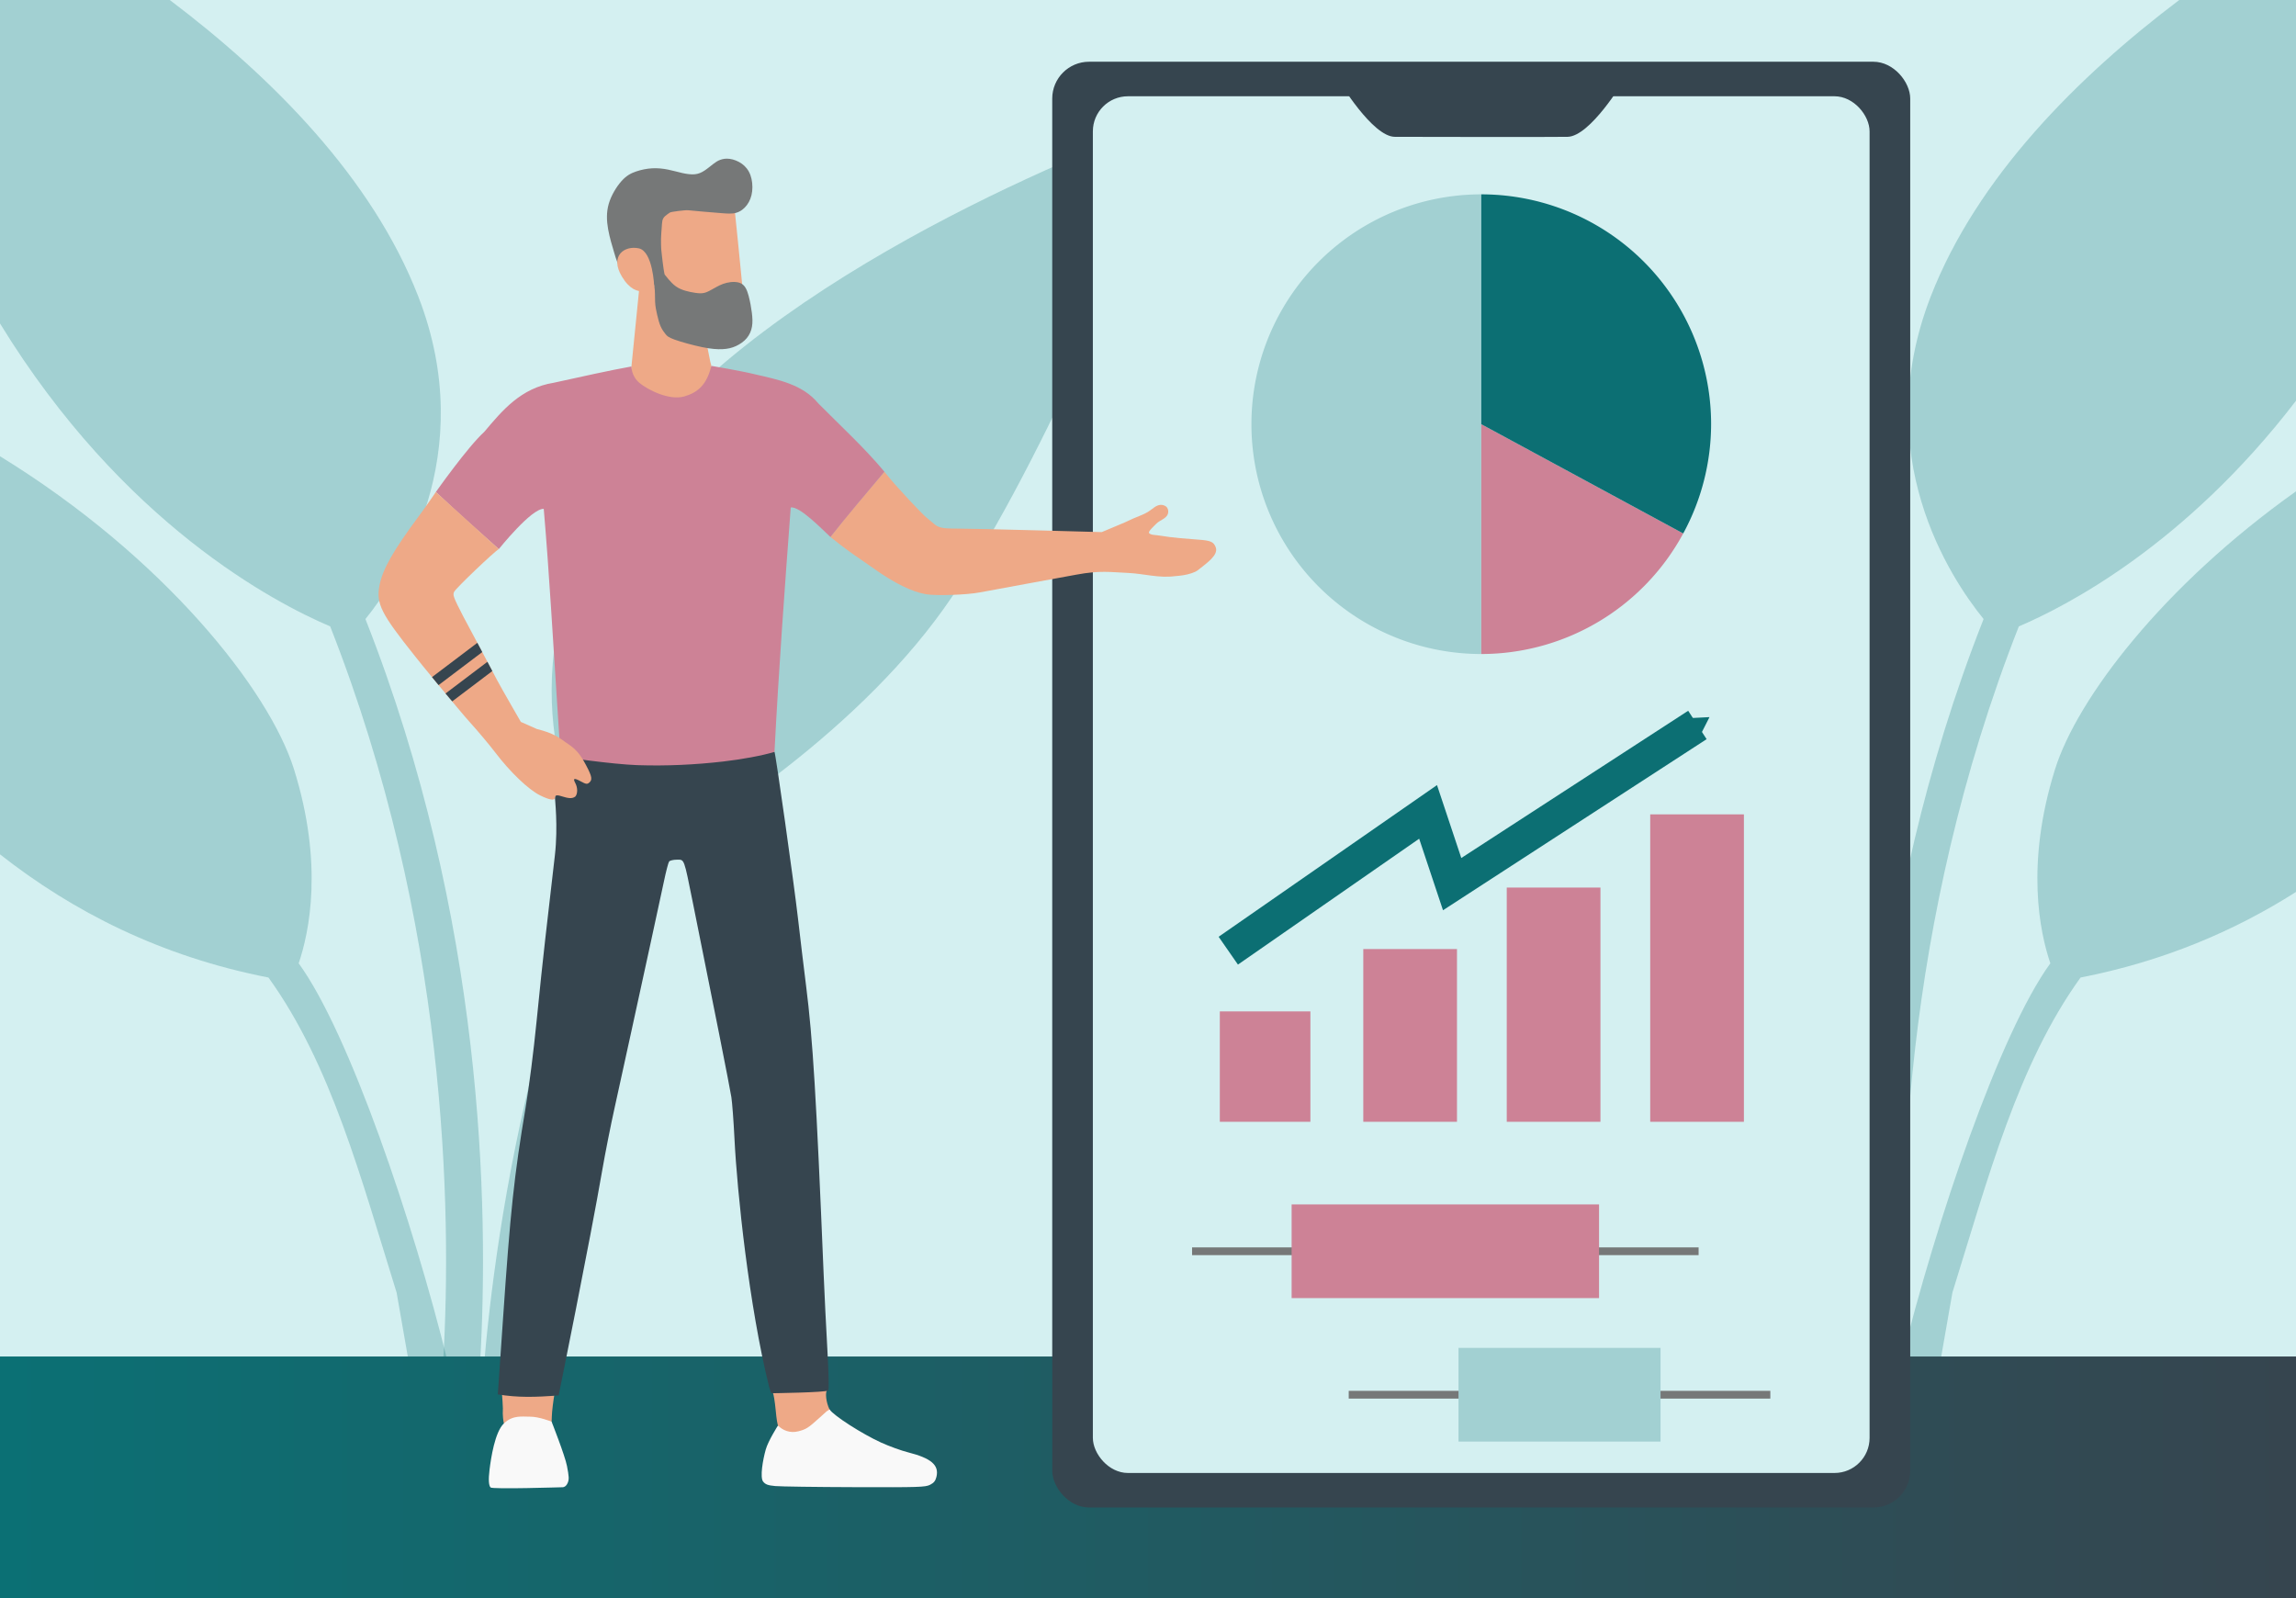 <?xml version="1.0" encoding="UTF-8" standalone="no"?>
<!-- © 2026 just a pro GmbH. Alle Rechte vorbehalten. Nutzung nur mit vorheriger schriftlicher Zustimmung. -->

<svg
   xmlns:dc="http://purl.org/dc/elements/1.1/"
   xmlns:cc="http://creativecommons.org/ns#"
   xmlns:rdf="http://www.w3.org/1999/02/22-rdf-syntax-ns#"
   xmlns:svg="http://www.w3.org/2000/svg"
   xmlns="http://www.w3.org/2000/svg"
   xmlns:xlink="http://www.w3.org/1999/xlink"
   xmlns:sodipodi="http://sodipodi.sourceforge.net/DTD/sodipodi-0.dtd"
   xmlns:inkscape="http://www.inkscape.org/namespaces/inkscape"
   width="834.079mm"
   height="580.593mm"
   viewBox="0 0 834.079 580.593"
   version="1.1"
   id="svg919"
   inkscape:version="0.92.4 (5da689c313, 2019-01-14)"
   sodipodi:docname="bi_large.svg">
  <defs
     id="defs913">
    <marker
       inkscape:isstock="true"
       style="overflow:visible"
       id="marker1892"
       refX="0"
       refY="0"
       orient="auto"
       inkscape:stockid="TriangleOutS">
      <path
         transform="scale(0.2)"
         style="fill:#0c6f73;fill-opacity:1;fill-rule:evenodd;stroke:#0c6f73;stroke-width:1pt;stroke-opacity:1"
         d="M 5.77,0 -2.88,5 V -5 Z"
         id="path1890"
         inkscape:connector-curvature="0" />
    </marker>
    <marker
       inkscape:isstock="true"
       style="overflow:visible"
       id="marker1840"
       refX="0"
       refY="0"
       orient="auto"
       inkscape:stockid="TriangleOutS">
      <path
         transform="scale(0.2)"
         style="fill:#000000;fill-opacity:1;fill-rule:evenodd;stroke:#000000;stroke-width:1pt;stroke-opacity:1"
         d="M 5.77,0 -2.88,5 V -5 Z"
         id="path1838"
         inkscape:connector-curvature="0" />
    </marker>
    <marker
       inkscape:stockid="TriangleOutM"
       orient="auto"
       refY="0"
       refX="0"
       id="TriangleOutM"
       style="overflow:visible"
       inkscape:isstock="true">
      <path
         id="path1190"
         d="M 5.77,0 -2.88,5 V -5 Z"
         style="fill:#000000;fill-opacity:1;fill-rule:evenodd;stroke:#000000;stroke-width:1pt;stroke-opacity:1"
         transform="scale(0.4)"
         inkscape:connector-curvature="0" />
    </marker>
    <linearGradient
       gradientTransform="matrix(1.667,-0.023,-0.023,1.521,-804.978,-546.773)"
       y2="272.126"
       x2="293.982"
       y1="289.059"
       x1="182.494"
       gradientUnits="userSpaceOnUse"
       id="SVGID_00000067222153087849678250000014661074779096188837_-2-6">
      <stop
         id="stop358-8-2-8"
         style="stop-color:#0b7074;stop-opacity:1"
         offset="0" />
      <stop
         id="stop360-3-1"
         style="stop-color:#36454f;stop-opacity:1"
         offset="1" />
    </linearGradient>
    <inkscape:path-effect
       effect="bspline"
       id="path-effect45012-8-8"
       is_visible="true"
       weight="33.333"
       steps="2"
       helper_size="0"
       apply_no_weight="true"
       apply_with_weight="true"
       only_selected="false" />
    <linearGradient
       gradientTransform="matrix(1.667,-0.023,-0.023,1.521,-512.025,-344.976)"
       y2="272.126"
       x2="293.982"
       y1="289.059"
       x1="182.494"
       gradientUnits="userSpaceOnUse"
       id="SVGID_00000067222153087849678250000014661074779096188837_-2">
      <stop
         id="stop358-8-2"
         style="stop-color:#0b7074;stop-opacity:1"
         offset="0" />
      <stop
         id="stop360-3"
         style="stop-color:#36454f;stop-opacity:1"
         offset="1" />
    </linearGradient>
    <linearGradient
       inkscape:collect="always"
       xlink:href="#linearGradient7283"
       id="linearGradient912"
       x1="-897.346"
       y1="197.029"
       x2="-74.853"
       y2="197.029"
       gradientUnits="userSpaceOnUse"
       gradientTransform="matrix(1.014,0,0,2.577,333.116,-238.609)" />
    <linearGradient
       inkscape:collect="always"
       id="linearGradient7283">
      <stop
         style="stop-color:#0b7074;stop-opacity:1"
         offset="0"
         id="stop7279" />
      <stop
         style="stop-color:#36454f;stop-opacity:1"
         offset="1"
         id="stop7281" />
    </linearGradient>
    <inkscape:path-effect
       effect="bspline"
       id="path-effect45012-8"
       is_visible="true"
       weight="33.333"
       steps="2"
       helper_size="0"
       apply_no_weight="true"
       apply_with_weight="true"
       only_selected="false" />
  </defs>
  <sodipodi:namedview
     id="base"
     pagecolor="#ffffff"
     bordercolor="#666666"
     borderopacity="1.0"
     inkscape:pageopacity="0.0"
     inkscape:pageshadow="2"
     inkscape:zoom="0.175"
     inkscape:cx="-1452.5616"
     inkscape:cy="888.28267"
     inkscape:document-units="mm"
     inkscape:current-layer="layer1"
     showgrid="false"
     fit-margin-top="0"
     fit-margin-left="0"
     fit-margin-right="0"
     fit-margin-bottom="0"
     inkscape:window-width="1920"
     inkscape:window-height="991"
     inkscape:window-x="-9"
     inkscape:window-y="-9"
     inkscape:window-maximized="1"
     inkscape:object-paths="true"
     inkscape:snap-intersection-paths="true"
     inkscape:snap-smooth-nodes="true"
     inkscape:snap-midpoints="true"
     showguides="true"
     inkscape:guide-bbox="true" />
  <g
     inkscape:label="Ebene 1"
     inkscape:groupmode="layer"
     id="layer1"
     transform="translate(576.87,267.625)">
    <rect
       style="opacity:1;fill:#d4f0f1;fill-opacity:1;stroke:none;stroke-width:1.834;stroke-linecap:round;stroke-miterlimit:4;stroke-dasharray:none;stroke-opacity:1"
       id="rect989"
       width="834.079"
       height="495.425"
       x="-576.87"
       y="-267.625"
       ry="0" />
    <path
       inkscape:connector-curvature="0"
       style="fill:#0c7074;fill-opacity:0.251;stroke-width:10.258"
       d="M 257.21,-89.136 C 208.75,-54.708 177.699,-13.77 169.68,11.815 158.86,46.362 164.168,71.12 167.958,82.295 h 0.038 c -18.389,25.198 -41.673,94.093 -54.216,145.045 h 14.168 c 1.236,-7.207 2.678,-15.505 4.441,-25.397 12.918,-41.424 23.727,-82.791 46.554,-114.452 30.045,-5.876 55.864,-16.848 78.266,-31.095 z"
       id="path1949" />
    <path
       inkscape:connector-curvature="0"
       style="fill:#0c7074;fill-opacity:0.251;stroke-width:10.258"
       d="m 214.795,-267.625 c -36.806,27.809 -73.468,64.382 -90.301,107.763 -22.342,57.606 6.954,101.992 19.228,117.117 C 100.784,66.166 98.782,170.665 102.058,227.339 h 13.431 c -3.275,-55.898 -1.423,-159.456 41.033,-267.413 17.243,-7.324 60.54,-29.61 100.687,-81.971 v -145.58 z"
       id="path1953" />
    <path
       inkscape:connector-curvature="0"
       style="fill:#0c7074;fill-opacity:0.251;stroke-width:10.258"
       d="M -576.87,-101.876 V 42.737 c 26.547,20.868 58.469,37.115 97.527,44.753 22.827,31.661 33.636,73.028 46.554,114.452 1.763,9.892 3.205,18.19 4.441,25.397 h 14.169 c -12.543,-50.951 -35.827,-119.846 -54.216,-145.045 h 0.038 c 3.79,-11.175 9.098,-35.933 -1.722,-70.48 -9.036,-28.83 -47.311,-77.155 -106.791,-113.691 z"
       id="path680" />
    <path
       inkscape:connector-curvature="0"
       id="path694"
       d="m -160.168,-221.146 c -41.417,15.851 -164.087,67.972 -200.566,141.602 -30.827,62.208 -8.677,108.276 1.978,124.886 -38.865,93.984 -43.688,194.145 -44.276,216.057 -0.127,2.425 2.96,4.379 6.712,4.379 v 0 c 3.662,0 6.648,-1.872 6.711,-4.231 0.562,-21.484 5.282,-120.811 43.689,-213.74 20.836,-11.777 78.037,-46.843 111.913,-94.338 33.098,-46.406 71.555,-139.4 83.728,-169.799 1.506,-3.752 -4.734,-6.787 -9.901,-4.816 z"
       style="opacity:1;fill:#0c7074;fill-opacity:0.251;stroke-width:10.258" />
    <path
       inkscape:connector-curvature="0"
       style="fill:#0c7074;fill-opacity:0.251;stroke-width:10.258"
       d="m -576.87,-267.625 v 117.504 c 44.596,72.778 99.894,101.529 119.948,110.047 42.456,107.957 44.308,211.515 41.033,267.413 h 13.431 c 3.276,-56.674 1.275,-161.174 -41.664,-270.085 12.274,-15.125 41.57,-59.511 19.228,-117.117 -16.833,-43.381 -53.495,-79.953 -90.301,-107.763 z"
       id="path701" />
    <rect
       style="opacity:1;fill:url(#linearGradient912);fill-opacity:1;stroke:none;stroke-width:2.31;stroke-linecap:round;stroke-miterlimit:4;stroke-dasharray:none;stroke-opacity:1"
       id="rect904"
       width="834.079"
       height="87.804"
       x="-576.87"
       y="225.164"
       ry="0" />
    <rect
       style="opacity:1;fill:#36454f;fill-opacity:1;stroke:none;stroke-width:1.923;stroke-linecap:round;stroke-miterlimit:4;stroke-dasharray:none;stroke-opacity:1"
       id="rect1956"
       width="311.683"
       height="525.215"
       x="-194.619"
       y="-245.197"
       ry="13.383" />
    <rect
       ry="12.744"
       y="-232.654"
       x="-179.859"
       height="500.129"
       width="282.162"
       id="rect1958"
       style="opacity:1;fill:#d4f0f1;fill-opacity:1;stroke:none;stroke-width:1.785;stroke-linecap:round;stroke-miterlimit:4;stroke-dasharray:none;stroke-opacity:1" />
    <path
       sodipodi:nodetypes="czzcc"
       inkscape:connector-curvature="0"
       id="path1267"
       d="m -90.378,-238.166 c 0,0 12.091,20.247 20.247,20.247 8.156,0 54.469,0.137 62.706,0 8.237,-0.137 20.247,-20.247 20.247,-20.247 z"
       style="fill:#36454f;fill-opacity:1;stroke:none;stroke-width:0.373;stroke-linecap:butt;stroke-linejoin:round;stroke-miterlimit:4;stroke-dasharray:none;stroke-opacity:1" />
    <g
       id="g1033"
       transform="matrix(1.407,0,0,1.407,-169.208,-194.102)">
      <path
         inkscape:connector-curvature="0"
         id="path999"
         d="M 92.712,-2.076 A 59.342,59.342 0 0 0 33.369,57.267 59.342,59.342 0 0 0 92.712,116.609 Z"
         style="opacity:1;fill:#a2d0d2;fill-opacity:1;stroke:none;stroke-width:0.381;stroke-linecap:round;stroke-linejoin:round;stroke-miterlimit:4;stroke-dasharray:none;stroke-dashoffset:0;stroke-opacity:1" />
      <path
         inkscape:connector-curvature="0"
         id="path1004"
         d="M 144.854,85.481 92.712,57.266 V 116.609 A 59.342,59.342 0 0 0 144.854,85.481 Z"
         style="opacity:1;fill:#cd8296;fill-opacity:1;stroke:none;stroke-width:0.381;stroke-linecap:round;stroke-linejoin:round;stroke-miterlimit:4;stroke-dasharray:none;stroke-dashoffset:0;stroke-opacity:1" />
      <path
         inkscape:connector-curvature="0"
         id="path983"
         d="m 92.712,-2.076 v 59.342 l 52.143,28.214 A 59.342,59.342 0 0 0 152.054,57.267 59.342,59.342 0 0 0 92.712,-2.076 Z"
         style="opacity:1;fill:#0c6f73;fill-opacity:1;stroke:none;stroke-width:0.381;stroke-linecap:round;stroke-linejoin:round;stroke-miterlimit:4;stroke-dasharray:none;stroke-dashoffset:0;stroke-opacity:1" />
    </g>
    <g
       id="g2552"
       transform="matrix(1.407,0,0,1.407,-162.127,-230.584)">
      <rect
         y="234.813"
         x="20.175"
         height="28.501"
         width="23.386"
         id="rect985"
         style="opacity:1;fill:#cd8296;fill-opacity:1;stroke:none;stroke-width:0.19;stroke-linecap:round;stroke-linejoin:round;stroke-miterlimit:4;stroke-dasharray:none;stroke-dashoffset:0;stroke-opacity:1" />
      <rect
         style="opacity:1;fill:#cd8296;fill-opacity:1;stroke:none;stroke-width:0.242;stroke-linecap:round;stroke-linejoin:round;stroke-miterlimit:4;stroke-dasharray:none;stroke-dashoffset:0;stroke-opacity:1"
         id="rect987"
         width="24.19"
         height="44.601"
         x="57.217"
         y="218.713" />
      <rect
         y="202.838"
         x="94.259"
         height="60.476"
         width="24.19"
         id="rect990"
         style="opacity:1;fill:#cd8296;fill-opacity:1;stroke:none;stroke-width:0.282;stroke-linecap:round;stroke-linejoin:round;stroke-miterlimit:4;stroke-dasharray:none;stroke-dashoffset:0;stroke-opacity:1" />
      <rect
         style="opacity:1;fill:#cd8296;fill-opacity:1;stroke:none;stroke-width:0.323;stroke-linecap:round;stroke-linejoin:round;stroke-miterlimit:4;stroke-dasharray:none;stroke-dashoffset:0;stroke-opacity:1"
         id="rect992"
         width="24.19"
         height="79.375"
         x="131.3"
         y="183.939" />
      <path
         sodipodi:nodetypes="cccc"
         inkscape:connector-curvature="0"
         id="path1830"
         d="m 22.361,219.134 51.587,-35.832 6.212,18.648 63.323,-41.095"
         style="fill:none;stroke:#0c6f73;stroke-width:8.744;stroke-linecap:butt;stroke-linejoin:miter;stroke-miterlimit:4;stroke-dasharray:none;stroke-opacity:1;marker-end:url(#marker1892)" />
    </g>
    <g
       id="g2539"
       transform="matrix(1.407,0,0,1.407,23.319,499.295)">
      <path
         inkscape:connector-curvature="0"
         id="path2529"
         d="M -118.79,-222.007 H 11.99"
         style="fill:none;stroke:#767878;stroke-width:2;stroke-linecap:butt;stroke-linejoin:miter;stroke-miterlimit:4;stroke-dasharray:none;stroke-opacity:1" />
      <rect
         transform="rotate(90)"
         y="13.713"
         x="-234.103"
         height="79.375"
         width="24.19"
         id="rect2527"
         style="opacity:1;fill:#cd8296;fill-opacity:1;stroke:none;stroke-width:0.323;stroke-linecap:round;stroke-linejoin:round;stroke-miterlimit:4;stroke-dasharray:none;stroke-dashoffset:0;stroke-opacity:1" />
      <path
         sodipodi:nodetypes="cc"
         style="fill:none;stroke:#767878;stroke-width:2;stroke-linecap:butt;stroke-linejoin:miter;stroke-miterlimit:4;stroke-dasharray:none;stroke-opacity:1"
         d="M -78.347,-184.966 H 30.51"
         id="path2531"
         inkscape:connector-curvature="0" />
      <rect
         style="opacity:1;fill:#a2d0d2;fill-opacity:1;stroke:none;stroke-width:0.262;stroke-linecap:round;stroke-linejoin:round;stroke-miterlimit:4;stroke-dasharray:none;stroke-dashoffset:0;stroke-opacity:1"
         id="rect2533"
         width="24.19"
         height="52.161"
         x="-197.061"
         y="-2.162"
         transform="rotate(90)" />
    </g>
    <g
       id="g1154"
       transform="translate(534.595,-95.482)"
       inkscape:export-filename="C:\Users\sebas\Desktop\g1154.png"
       inkscape:export-xdpi="200"
       inkscape:export-ydpi="200">
      <path
         style="fill:#eea987;fill-opacity:1;stroke-width:0.531"
         d="m -928.399,344.944 c -0.165,-0.429 -0.566,-2.89 -0.383,-5.47 -0.159,-3.492 -0.32,-6.734 -0.808,-6.909 3.354,-6.376 8.073,2.022 11.39,2.143 h 8.091 v 0 c -0.24,1.241 -0.883,6.005 -0.896,7.83 -0.011,1.825 -0.233,3.318 -0.489,3.318 -0.256,0 -1.323,-0.358 -2.372,-0.796 -2.381,-0.995 -7.724,-1.026 -11.422,-0.067 -2.444,0.634 -2.851,0.627 -3.111,-0.05 z"
         id="path2539"
         inkscape:connector-curvature="0"
         sodipodi:nodetypes="cccccccscscc" />
      <path
         sodipodi:nodetypes="cccscccccc"
         inkscape:connector-curvature="0"
         id="path2537"
         d="m -826.08,348.605 c -2.59,-1.129 -2.986,-2.055 -3.59,-8.404 -0.314,-3.294 -0.785,-6.133 -1.047,-6.309 -0.263,-0.175 3.862,-0.49 9.165,-0.7 5.303,-0.209 10.037,-0.506 10.521,-0.66 0.705,-0.224 0.732,-0.175 0.135,0.249 -0.924,0.658 -0.482,4.636 0.789,7.093 0.804,1.555 0.8,1.698 -0.076,2.188 -0.515,0.288 -2.311,1.788 -3.991,3.332 -4.087,3.758 -8.14,4.85 -11.905,3.209 z"
         style="fill:#eea987;fill-opacity:1;stroke-width:0.531" />
      <path
         sodipodi:nodetypes="zzzzzzzzz"
         inkscape:connector-curvature="0"
         id="path2623"
         d="m -933.267,368.212 c -0.617,-0.722 -0.846,-2.612 -0.344,-6.593 0.502,-3.981 1.897,-13.538 5.212,-16.675 3.315,-3.138 6.643,-2.404 9.613,-2.434 2.97,-0.029 7.698,1.785 7.698,1.788 -2.6e-4,0.004 4.87,12.337 5.594,16.135 0.724,3.798 0.819,4.811 0.263,6.117 -0.557,1.306 -1.399,1.584 -1.798,1.585 -0.399,0 -25.619,0.799 -26.236,0.077 z"
         style="fill:#f9f9f9;fill-opacity:1;stroke-width:0.531" />
      <path
         sodipodi:nodetypes="cscsccccccccccssscaccssccsscccc"
         inkscape:connector-curvature="0"
         id="path2368"
         d="m -930.629,334.409 0.272,-3.826 c 0.149,-2.104 0.866,-12.546 1.594,-23.202 2.707,-39.669 4.061,-52.357 8.247,-77.227 1.227,-7.289 2.928,-20.674 3.981,-31.32 1.011,-10.225 2.421,-23.608 3.133,-29.74 0.712,-6.131 2.293,-19.867 3.513,-30.524 1.22,-10.657 -0.054,-20.882 0.025,-20.977 l 1.916,-16.723 c 0.162,-0.162 14.55,0.945 17.873,1.528 15.521,2.719 28.482,0.862 40.551,-1.703 6.594,0.302 13.096,-2.352 19.412,0.303 0.378,0.378 7.041,47.441 8.554,60.664 0.768,6.715 2.088,17.704 2.934,24.419 2.439,19.369 3.684,39.821 6.366,104.578 0.302,7.299 0.914,19.698 1.358,27.553 0.488,8.619 0.616,14.474 0.324,14.767 -0.742,0.742 -20.649,1.016 -20.649,1.016 0,0 -0.635,-1.499 -0.831,-2.286 -7.323,-29.446 -11.643,-70.936 -12.591,-90.155 -0.31,-6.277 -0.819,-13.086 -1.133,-15.129 -0.503,-3.281 -6.698,-34.564 -13.981,-70.604 -3.329,-16.473 -3.026,-15.66 -5.83,-15.66 -1.255,0 -2.517,0.299 -2.803,0.664 -0.286,0.365 -1.141,3.65 -1.899,7.299 -0.758,3.65 -2.952,13.802 -4.877,22.561 -1.924,8.759 -5.049,23.092 -6.944,31.851 -1.895,8.759 -4.617,21.181 -6.049,27.604 -1.432,6.423 -3.467,16.695 -4.523,22.827 -4.313,25.046 -15.831,81.803 -15.831,81.803 -8.588,0.693 -14.871,0.821 -22.111,-0.361 z"
         style="fill:#36454f;fill-opacity:1;stroke-width:0.531" />
      <path
         style="fill:#eea987;fill-opacity:1;stroke-width:0.364"
         d="m -859.633,-71.754 6.201,31.035 c 2.13,5.642 -4.249,12.613 -9.765,13.943 -7,1.688 -20.291,-4.609 -19.097,-10.1 l 3.801,-37.961 z"
         id="path45031"
         inkscape:connector-curvature="0"
         sodipodi:nodetypes="ccaccc" />
      <path
         style="fill:#eea987;fill-opacity:1;stroke-width:0.373"
         d="m -845.601,-104.821 c 0.323,0.545 4.225,40.81 4.225,40.81 l -24.765,3.928 -12.895,-37.852 c 0,0 28.026,-16.015 33.435,-6.886 z"
         id="path45033"
         inkscape:connector-curvature="0"
         sodipodi:nodetypes="ccccc" />
      <path
         inkscape:connector-curvature="0"
         id="path45035"
         d="m -888.329,-80.301 c -0.75,-2.532 -1.685,-5.555 -2.22,-8.569 -0.535,-3.014 -0.675,-6.141 0.232,-9.251 0.907,-3.111 2.859,-6.268 4.647,-8.262 1.789,-1.994 3.414,-2.826 5.25,-3.456 1.836,-0.63 3.883,-1.058 5.885,-1.165 2.002,-0.107 3.929,0.105 5.766,0.474 1.838,0.369 3.572,0.894 5.224,1.257 1.652,0.364 3.222,0.566 4.524,0.434 1.302,-0.132 2.373,-0.615 3.439,-1.306 1.066,-0.691 2.222,-1.663 3.151,-2.379 0.929,-0.716 1.671,-1.209 2.616,-1.556 0.945,-0.347 2.094,-0.548 3.477,-0.351 1.384,0.197 3.003,0.794 4.361,1.765 1.357,0.971 2.453,2.319 3.108,4.092 0.655,1.773 0.869,3.973 0.649,5.913 -0.22,1.94 -0.874,3.621 -1.898,4.99 -1.024,1.369 -2.337,2.364 -3.857,2.812 -1.52,0.448 -3.204,0.316 -5.294,0.15 -2.091,-0.166 -4.587,-0.367 -6.866,-0.566 -2.28,-0.199 -4.343,-0.397 -5.375,-0.496 -1.032,-0.099 -6.141,0.542 -6.569,0.824 -0.428,0.282 -1.284,0.846 -1.836,1.372 -0.552,0.526 -0.8,1.014 -0.935,1.659 -0.135,0.645 -0.158,1.447 -0.237,2.542 -0.079,1.095 -0.214,2.482 -0.247,3.942 -0.033,1.46 0.036,2.993 0.07,3.76 0.035,0.767 0.606,5.319 0.606,5.319 0,0 0.465,3.71 0.687,3.996 0.221,0.286 0.664,0.859 1.351,1.657 0.687,0.799 1.619,1.824 2.671,2.577 1.052,0.753 2.224,1.234 3.444,1.595 1.219,0.361 2.485,0.602 3.649,0.77 1.164,0.168 2.226,0.263 3.304,-0.007 1.078,-0.27 2.171,-0.904 3.462,-1.636 1.29,-0.733 2.778,-1.564 4.608,-2.006 1.83,-0.442 4.002,-0.495 5.41,0.327 1.408,0.822 2.052,2.52 2.572,4.457 0.52,1.937 0.917,4.114 1.157,6.025 0.24,1.911 0.323,3.556 0.053,5.103 -0.269,1.547 -0.891,2.995 -1.912,4.208 -1.022,1.213 -2.443,2.191 -3.904,2.859 -1.461,0.669 -2.96,1.028 -4.863,1.124 -1.903,0.096 -4.21,-0.071 -7.506,-0.751 -3.296,-0.68 -7.58,-1.872 -9.934,-2.719 -2.354,-0.847 -2.776,-1.347 -3.324,-2.041 -0.548,-0.693 -1.222,-1.579 -1.755,-2.797 -0.533,-1.218 -0.924,-2.767 -1.27,-4.26 -0.345,-1.492 -0.645,-2.928 -0.73,-4.633 -0.085,-1.705 0.044,-3.681 -0.25,-5.534 -0.295,-1.853 -1.013,-3.583 -1.512,-5.114 -0.499,-1.531 -0.777,-2.864 -1.133,-3.707 -0.356,-0.843 -0.79,-1.196 -1.106,-1.618 -0.315,-0.423 -0.511,-0.914 -1.094,-1.152 -0.582,-0.238 -1.551,-0.223 -2.152,0.085 -0.601,0.308 -0.835,0.908 -0.577,1.732 0.258,0.825 1.007,1.872 1.254,2.611 0.247,0.74 -0.007,1.171 -1.156,1.373 -1.148,0.201 -3.191,0.172 -4.495,-0.863 -1.304,-1.035 -1.869,-3.077 -2.619,-5.609 z"
         style="fill:#767878;fill-opacity:1;stroke:none;stroke-width:0.334px;stroke-linecap:butt;stroke-linejoin:miter;stroke-opacity:1" />
      <path
         style="fill:#eea987;fill-opacity:1;stroke-width:0.364"
         d="m -873.815,-68.096 c 0,0 -0.428,-12.719 -5.596,-13.831 -5.168,-1.112 -10.664,2.7 -6.137,10.247 5.631,9.386 11.734,3.584 11.734,3.584 z"
         id="path45037"
         inkscape:connector-curvature="0" />
      <path
         sodipodi:nodetypes="ccccccccccccsccsaaaacaccaaccscsccc"
         style="fill:#eea987;fill-opacity:1;stroke-width:0.531"
         d="m -775.055,43.732 c -5.133,-0.872 -11.545,-4.029 -19.009,-9.359 -1.314,-0.938 -3.344,-2.349 -4.512,-3.135 -3.333,-2.244 -7.804,-5.529 -9.652,-7.092 l -1.556,-1.204 5.538,-7.056 c 3.119,-3.757 7.56,-9.042 9.87,-11.745 l 4.199,-4.913 1.636,2.008 c 3.075,3.775 11.949,13.288 13.699,14.686 0.961,0.768 2.106,1.72 2.544,2.116 1.686,1.525 3.141,1.849 8.252,1.84 2.907,-0.005 15.979,0.281 29.051,0.636 l 23.766,0.645 8.3,-3.488 c 5.009,-2.46 6.19,-2.417 8.725,-4.016 1.571,-0.991 2.673,-2.287 4.313,-2.392 0.844,-0.054 1.842,0.266 2.358,0.936 0.504,0.654 0.603,1.692 0.297,2.459 -0.667,1.671 -2.902,2.153 -4.159,3.441 -1,1.024 -3.005,2.809 -2.657,3.373 0.49,0.793 2.59,0.727 3.913,0.956 4.668,0.811 10.172,1.166 14.136,1.479 4.365,0.319 5.438,0.798 6.184,2.762 1.119,2.943 -3.644,5.984 -6.295,8.175 -0.718,0.593 -1.611,0.962 -2.494,1.256 -1.922,0.638 -3.891,0.902 -5.982,1.057 -3.027,0.393 -5.708,0.166 -8.479,-0.177 -2.874,-0.346 -5.734,-0.877 -8.626,-0.993 -6.28,-0.253 -10.077,-0.997 -18.845,0.645 -2.336,0.438 -10.219,1.883 -17.518,3.211 -7.299,1.329 -15.182,2.782 -17.518,3.23 -4.659,0.893 -15.868,1.273 -19.478,0.66 z"
         id="path2238"
         inkscape:connector-curvature="0" />
      <path
         sodipodi:nodetypes="acacccccczasccccccaa"
         inkscape:connector-curvature="0"
         id="path2340"
         d="m -879.847,105.823 c -9.379,-0.314 -27.983,-3.079 -27.983,-3.079 0,0 -0.792,-12.569 -1.209,-18.852 -1.577,-23.73 -2.858,-47.488 -4.896,-71.178 -4.447,-0.241 -16.327,14.621 -16.327,14.621 -8.093,-7.174 -14.888,-13.25 -22.869,-20.741 0,0 11.438,-16.247 17.583,-21.849 6.559,-7.783 13.317,-15.94 25.243,-17.841 9.309,-2.052 20.86,-4.615 28.226,-5.915 0,0 -0.087,3.504 2.957,6.011 3.044,2.506 10.754,6.42 16.174,4.889 4.773,-1.348 8.257,-4.113 9.885,-11.12 0,0 10.906,1.833 16.093,3.12 8.184,1.897 17.107,3.608 22.736,10.48 8.1,8.18 16.712,16.04 24.057,24.859 -6.585,7.866 -13.266,15.649 -19.607,23.713 -3.229,-2.977 -11.093,-11.173 -14.42,-10.741 -2.225,29.578 -4.374,59.184 -5.909,88.797 -4.41,1.39 -12.32,2.78 -18.582,3.499 -10.326,1.186 -20.765,1.676 -31.152,1.328 z"
         style="fill:#cd8296;fill-opacity:1;stroke-width:0.531" />
      <path
         sodipodi:nodetypes="cccccccccccccccccccscccccc"
         style="fill:#eea987;fill-opacity:1;stroke-width:0.531"
         d="m -915.273,116.792 c -4.234,-2.116 -10.81,-8.395 -16.196,-15.464 -2.251,-2.954 -6.555,-8.079 -9.565,-11.39 -3.01,-3.31 -19.327,-23.114 -19.586,-23.599 0.922,-2.789 16.31,-15.92 17.388,-14.654 0.275,0.409 11.684,21.989 12.38,23.303 0.696,1.314 2.915,5.254 4.931,8.755 l 3.665,6.366 5.798,2.573 c 6.332,1.595 8.105,3.154 10.708,5 3.453,2.245 5.014,4.026 7.248,8.272 2.118,4.025 2.316,5.195 1.054,6.242 -0.725,0.601 -1.182,0.53 -3.005,-0.469 -2.462,-1.349 -2.979,-1.183 -2.002,0.643 0.87,1.625 0.88,3.787 0.024,4.819 -2.401,2.058 -7.315,-2.03 -7.433,0.403 0,1.209 -1.971,0.917 -5.408,-0.8 z M -960.62,66.339 c -12.427,-15.56 -14.221,-19.108 -13.003,-25.719 1.08,-5.859 4.958,-12.685 14.52,-25.558 2.953,-3.975 5.97,-8.468 5.97,-8.468 l 22.869,20.741 c -1.745,0.995 -15.45,14.076 -16.19,15.459 -0.625,1.168 -0.345,1.94 3.221,8.891 7.473,14.031 -13.617,19.045 -17.388,14.654 z"
         id="path2373"
         inkscape:connector-curvature="0" />
      <path
         id="path2512"
         d="m -938.065,61.387 -16.46,12.449 c 0.824,1.001 1.499,1.829 2.386,2.901 l 15.863,-11.996 c -0.719,-1.357 -1.018,-1.919 -1.738,-3.277 z"
         style="fill:#36454f;fill-opacity:1;stroke-width:0.531"
         inkscape:connector-curvature="0" />
      <path
         id="path2523"
         d="m -934.404,68.279 -15.21,11.504 c 0.041,0.049 0.081,0.098 0.122,0.146 l 2.307,2.723 14.562,-11.012 c -0.457,-0.864 -1.082,-2.043 -1.78,-3.362 z"
         style="fill:#36454f;fill-opacity:1;stroke-width:0.747"
         inkscape:connector-curvature="0" />
      <path
         inkscape:connector-curvature="0"
         id="path2661"
         d="m -829.811,367.714 c -2.713,-0.258 -3.572,-0.573 -4.424,-1.626 -1.222,-1.51 -0.109,-7.932 0.959,-11.695 0.887,-3.124 4.426,-8.679 4.426,-8.679 1.683,1.712 4.328,2.901 7.395,2.105 2.835,-0.735 3.574,-1.202 7.45,-4.698 l 2.785,-2.513 1.113,-0.734 c 1.546,2.335 11.953,8.948 18.699,12.025 2.92,1.332 7.339,2.934 9.821,3.561 8.426,2.129 11.355,4.668 10.302,8.93 -0.361,1.462 -0.943,2.177 -2.339,2.875 -1.699,0.849 -4.045,0.921 -27.339,0.848 -14.015,-0.044 -26.996,-0.224 -28.848,-0.4 z"
         style="fill:#f9f9f9;fill-opacity:1;stroke-width:0.531"
         sodipodi:nodetypes="ccaccccccccccc" />
    </g>
  </g>
</svg>
